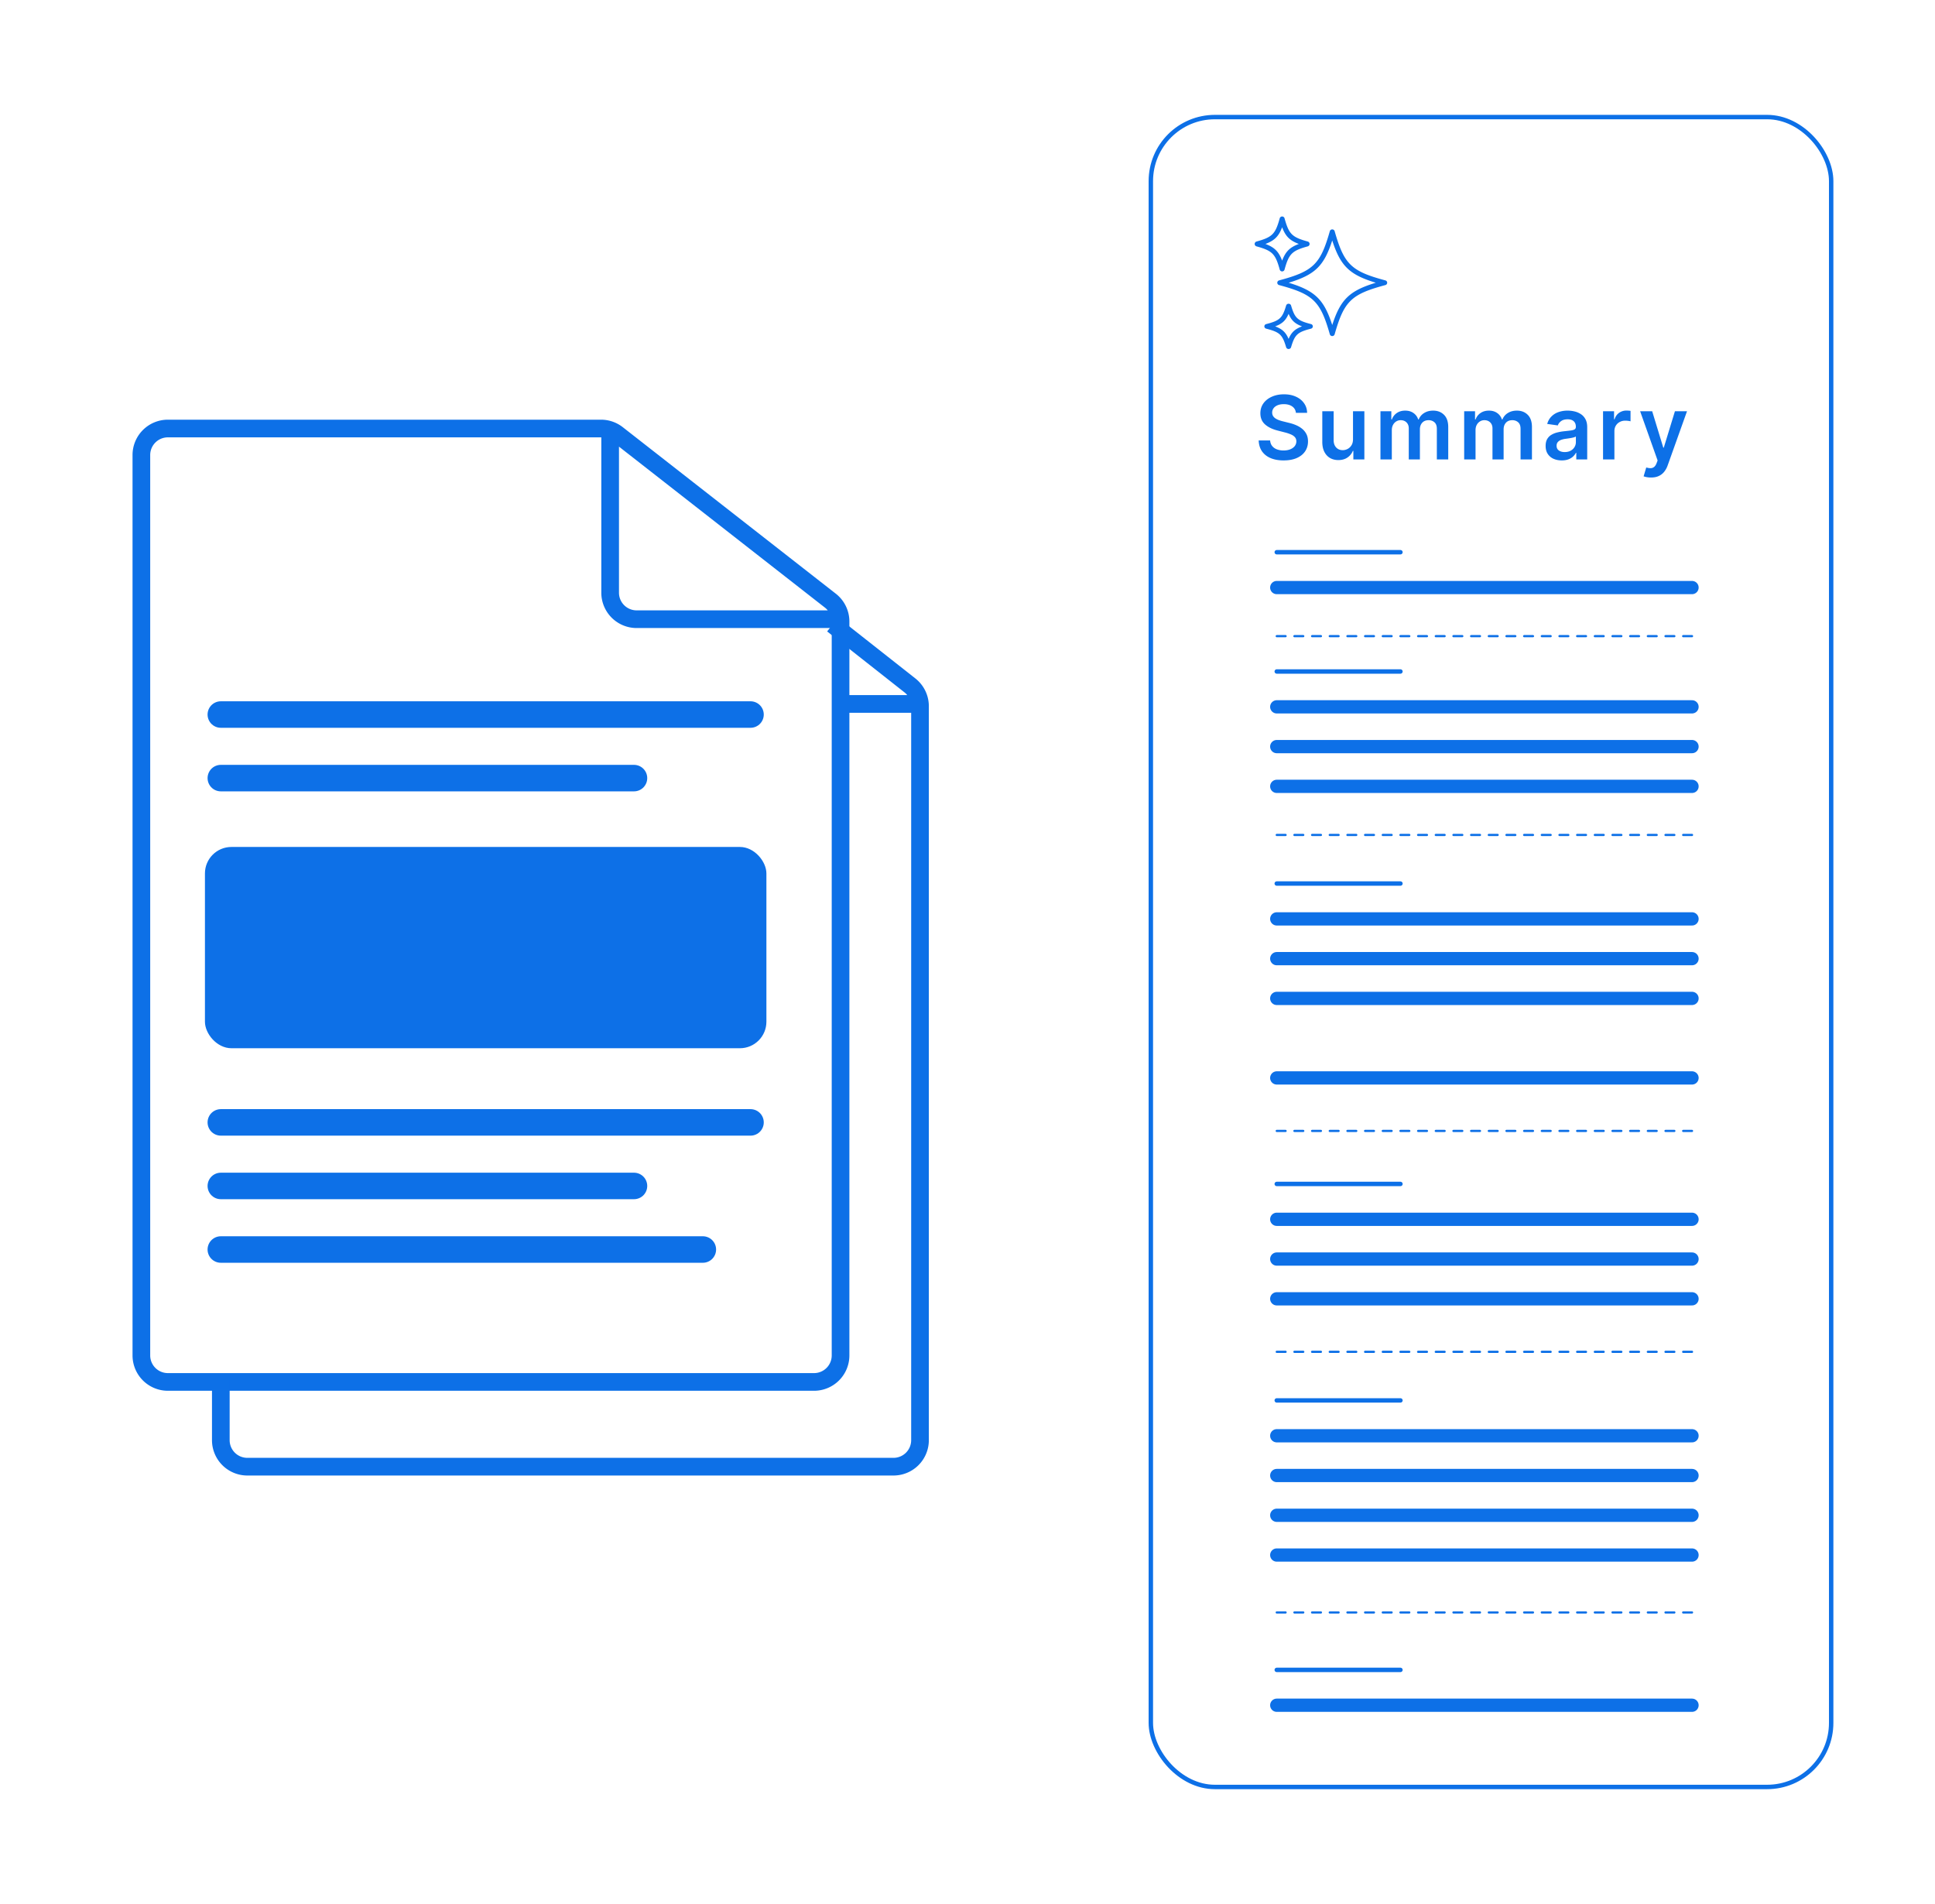 <svg xmlns="http://www.w3.org/2000/svg" width="438" height="431" fill="none"><path stroke="#0D70E7" stroke-linecap="round" stroke-width="3" d="M383 133h-94m94 253h-94"/><path stroke="#0D70E7" stroke-linecap="round" d="M317 125h-28"/><path stroke="#0D70E7" stroke-linecap="round" stroke-width="3" d="M383 160h-94m94 9h-94m94 9h-94m94 98h-94m94 9h-94m94 9h-94"/><path stroke="#0D70E7" stroke-linecap="round" d="M317 378h-28"/><path stroke="#0D70E7" stroke-linecap="round" stroke-width="3" d="M383 325h-94m94 9h-94m94 9h-94m94 9h-94m94-144h-94m94 9h-94m94 9h-94m94 18h-94"/><path stroke="#0D70E7" stroke-linecap="round" d="M317 152h-28"/><path stroke="#0D70E7" stroke-dasharray="2 2" stroke-linecap="round" stroke-width=".5" d="M383 144h-94"/><path stroke="#0D70E7" stroke-linecap="round" d="M317 317h-28"/><path stroke="#0D70E7" stroke-dasharray="2 2" stroke-linecap="round" stroke-width=".5" d="M383 189h-94m94 67h-94m94 50h-94m94 59h-94"/><path stroke="#0D70E7" stroke-linecap="round" d="M317 268h-28m28-68h-28"/><path fill="#0D70E7" d="M293.339 93.453c-.066-.62-.345-1.103-.838-1.449-.487-.345-1.122-.518-1.903-.518-.549 0-1.02.083-1.413.248-.393.166-.694.391-.902.675a1.638 1.638 0 0 0-.32.973c0 .303.069.566.206.788.142.223.334.412.575.569.242.151.509.279.803.383.293.104.589.192.888.263l1.363.34c.55.129 1.077.302 1.584.52.511.217.968.492 1.371.823.407.332.729.732.966 1.2.236.47.355 1.019.355 1.648 0 .852-.218 1.603-.654 2.252-.435.644-1.065 1.148-1.889 1.512-.819.36-1.811.54-2.976.54-1.131 0-2.114-.175-2.947-.525-.829-.351-1.477-.862-1.946-1.534-.464-.673-.715-1.492-.753-2.458h2.592c.038.507.195.928.469 1.264.275.337.632.587 1.073.753a4.24 4.24 0 0 0 1.491.249c.573 0 1.075-.085 1.506-.256.435-.175.776-.417 1.022-.724.247-.313.372-.677.377-1.094-.005-.379-.116-.691-.334-.938-.218-.25-.523-.459-.916-.625a8.816 8.816 0 0 0-1.364-.454l-1.655-.426c-1.197-.308-2.144-.774-2.84-1.4-.692-.63-1.037-1.465-1.037-2.507 0-.857.232-1.607.696-2.251.468-.644 1.105-1.143 1.91-1.498.805-.36 1.717-.54 2.735-.54 1.032 0 1.936.18 2.713.54.781.355 1.394.85 1.839 1.484.445.63.675 1.354.689 2.173h-2.536Zm12.923 5.959V93.09h2.571V104h-2.492v-1.939h-.114a3.28 3.28 0 0 1-1.215 1.499c-.558.388-1.247.582-2.066.582-.715 0-1.347-.159-1.897-.476-.544-.322-.97-.788-1.278-1.399-.308-.615-.462-1.359-.462-2.23v-6.946h2.571v6.548c0 .691.19 1.241.569 1.648.378.407.875.611 1.491.611.379 0 .746-.093 1.101-.277.355-.185.646-.46.873-.824.232-.369.348-.831.348-1.385Zm6.215 4.588V93.09h2.458v1.855h.127a2.897 2.897 0 0 1 1.13-1.463c.525-.356 1.153-.533 1.882-.533.738 0 1.361.18 1.868.54.511.355.871.84 1.079 1.456h.114a2.98 2.98 0 0 1 1.222-1.45c.577-.364 1.261-.546 2.052-.546 1.004 0 1.823.317 2.457.952.635.634.952 1.56.952 2.777V104h-2.578v-6.925c0-.677-.18-1.172-.54-1.484-.36-.317-.8-.476-1.321-.476-.62 0-1.105.194-1.456.582-.345.384-.518.883-.518 1.499V104h-2.521v-7.031c0-.564-.171-1.013-.512-1.35-.336-.336-.776-.504-1.321-.504-.369 0-.705.095-1.008.284a1.984 1.984 0 0 0-.725.788c-.18.337-.27.73-.27 1.18V104h-2.571Zm18.949 0V93.09h2.458v1.855h.128a2.89 2.89 0 0 1 1.129-1.463c.526-.356 1.153-.533 1.882-.533.739 0 1.361.18 1.868.54.511.355.871.84 1.08 1.456h.113a2.985 2.985 0 0 1 1.222-1.45c.577-.364 1.262-.546 2.052-.546 1.004 0 1.823.317 2.458.952.634.634.951 1.56.951 2.777V104h-2.578v-6.925c0-.677-.18-1.172-.539-1.484-.36-.317-.801-.476-1.322-.476-.62 0-1.105.194-1.455.582-.346.384-.519.883-.519 1.499V104h-2.521v-7.031c0-.564-.171-1.013-.512-1.35-.336-.336-.776-.504-1.321-.504-.369 0-.705.095-1.008.284a1.984 1.984 0 0 0-.725.788c-.18.337-.269.73-.269 1.18V104h-2.572Zm22.089.22c-.691 0-1.314-.123-1.868-.369a3.049 3.049 0 0 1-1.307-1.108c-.317-.488-.476-1.089-.476-1.804 0-.616.114-1.125.341-1.527.228-.403.538-.725.931-.966a4.687 4.687 0 0 1 1.328-.547c.497-.128 1.011-.22 1.541-.277a60.33 60.33 0 0 0 1.555-.177c.398-.057.687-.142.867-.256.185-.118.277-.3.277-.547v-.043c0-.535-.159-.949-.476-1.243-.317-.293-.774-.44-1.371-.44-.629 0-1.129.138-1.498.412-.365.275-.611.6-.739.973l-2.401-.34c.19-.664.502-1.218.938-1.663a4.07 4.07 0 0 1 1.598-1.008 6.114 6.114 0 0 1 2.088-.341c.526 0 1.049.061 1.57.184.52.124.996.327 1.427.611.431.28.777.66 1.037 1.144.265.483.398 1.086.398 1.81V104h-2.472v-1.499h-.085a3.135 3.135 0 0 1-.66.853c-.28.26-.633.471-1.059.632-.421.156-.916.234-1.484.234Zm.668-1.889c.516 0 .963-.102 1.342-.305.379-.209.67-.483.873-.824.209-.341.313-.713.313-1.115v-1.286c-.081.066-.218.128-.412.185a5.792 5.792 0 0 1-.639.149c-.237.043-.471.08-.703.114l-.604.085a4.484 4.484 0 0 0-1.03.255 1.706 1.706 0 0 0-.717.498c-.175.208-.263.478-.263.809 0 .474.173.831.519 1.073.345.241.785.362 1.321.362ZM362.86 104V93.09h2.493v1.82h.114c.198-.63.539-1.116 1.022-1.457a2.816 2.816 0 0 1 1.669-.518c.142 0 .301.007.476.021.18.01.329.026.448.05v2.365a2.715 2.715 0 0 0-.519-.1 4.779 4.779 0 0 0-.675-.05c-.468 0-.89.102-1.264.306-.369.199-.66.476-.873.831-.213.355-.32.765-.32 1.229V104h-2.571Zm10.86 4.091c-.351 0-.675-.028-.973-.085a3.582 3.582 0 0 1-.703-.185l.596-2.003c.374.109.708.161 1.002.156.293-.004.551-.097.774-.277.227-.175.419-.468.575-.88l.22-.59-3.956-11.136h2.728l2.514 8.239h.113l2.522-8.24h2.734l-4.368 12.231a4.883 4.883 0 0 1-.809 1.484 3.303 3.303 0 0 1-1.236.952c-.483.223-1.061.334-1.733.334Z"/><path stroke="#0D70E7" stroke-width="4" d="M189.066 140.163H144.11a6 6 0 0 1-6-6V98.199m52.155 42.492v166.125a6 6 0 0 1-6 6H38a6 6 0 0 1-6-6V103a6 6 0 0 1 6-6h98.043a6 6 0 0 1 3.695 1.273l48.222 37.691a5.998 5.998 0 0 1 2.305 4.727Z"/><path stroke="#0D70E7" stroke-width="4" d="M49.984 312.216v13.783a6 6 0 0 0 6 6H202.25a6 6 0 0 0 6-6v-166.14a6.001 6.001 0 0 0-2.287-4.713l-17.496-13.785m18.584 17.985h-17.385"/><rect width="127.092" height="45.561" x="46.389" y="191.719" fill="#0D70E7" rx="6"/><path stroke="#0D70E7" stroke-linecap="round" stroke-width="6" d="M169.883 161.744H49.985m93.521 14.389h-93.52m119.897 77.933H49.985m93.521 14.387h-93.52m109.106 14.389H49.985"/><path fill="#0D70E7" d="M313.585 63.471c-7.735-2.072-9.343-3.635-11.479-11.14a.564.564 0 0 0-.546-.403.562.562 0 0 0-.545.403c-2.136 7.506-3.746 9.067-11.48 11.14a.55.55 0 0 0-.414.53c0 .247.17.464.414.53 7.735 2.072 9.343 3.635 11.48 11.14a.562.562 0 0 0 .545.403.564.564 0 0 0 .546-.403c2.136-7.507 3.746-9.068 11.479-11.14a.55.55 0 0 0 .414-.53.552.552 0 0 0-.414-.53Zm-12.025 10.1c-1.865-5.787-3.898-7.76-9.86-9.57 5.962-1.81 7.996-3.783 9.86-9.57 1.866 5.787 3.899 7.76 9.861 9.57-5.962 1.81-7.996 3.783-9.861 9.57Zm-11.34-12.132c.254 0 .477-.17.545-.415.99-3.581 1.678-4.27 5.26-5.259a.567.567 0 0 0 0-1.091c-3.582-.99-4.271-1.676-5.26-5.258a.566.566 0 0 0-1.091 0c-.99 3.58-1.678 4.269-5.26 5.258a.567.567 0 0 0 0 1.091c3.582.99 4.271 1.676 5.26 5.259a.566.566 0 0 0 .546.415Zm-3.782-6.218c2.054-.77 3.013-1.727 3.782-3.78.768 2.053 1.727 3.011 3.781 3.78-2.054.769-3.013 1.727-3.781 3.78-.769-2.053-1.728-3.012-3.782-3.78Zm10.31 18.137c-3.071-.791-3.66-1.341-4.507-4.206a.575.575 0 0 0-.558-.396.572.572 0 0 0-.557.396c-.848 2.865-1.437 3.415-4.508 4.206a.545.545 0 0 0-.423.52c0 .242.174.455.423.52 3.071.791 3.66 1.34 4.508 4.206a.572.572 0 0 0 .557.396c.26 0 .488-.162.558-.396.847-2.865 1.437-3.415 4.507-4.206a.545.545 0 0 0 .423-.52.546.546 0 0 0-.423-.52Zm-5.065 3.358c-.637-1.493-1.441-2.244-3.041-2.838 1.6-.594 2.404-1.345 3.041-2.838.637 1.493 1.441 2.243 3.042 2.838-1.601.594-2.405 1.345-3.042 2.838Z"/><rect width="154" height="378" x="260.5" y="26.5" stroke="#0D70E7" rx="14.5"/></svg>